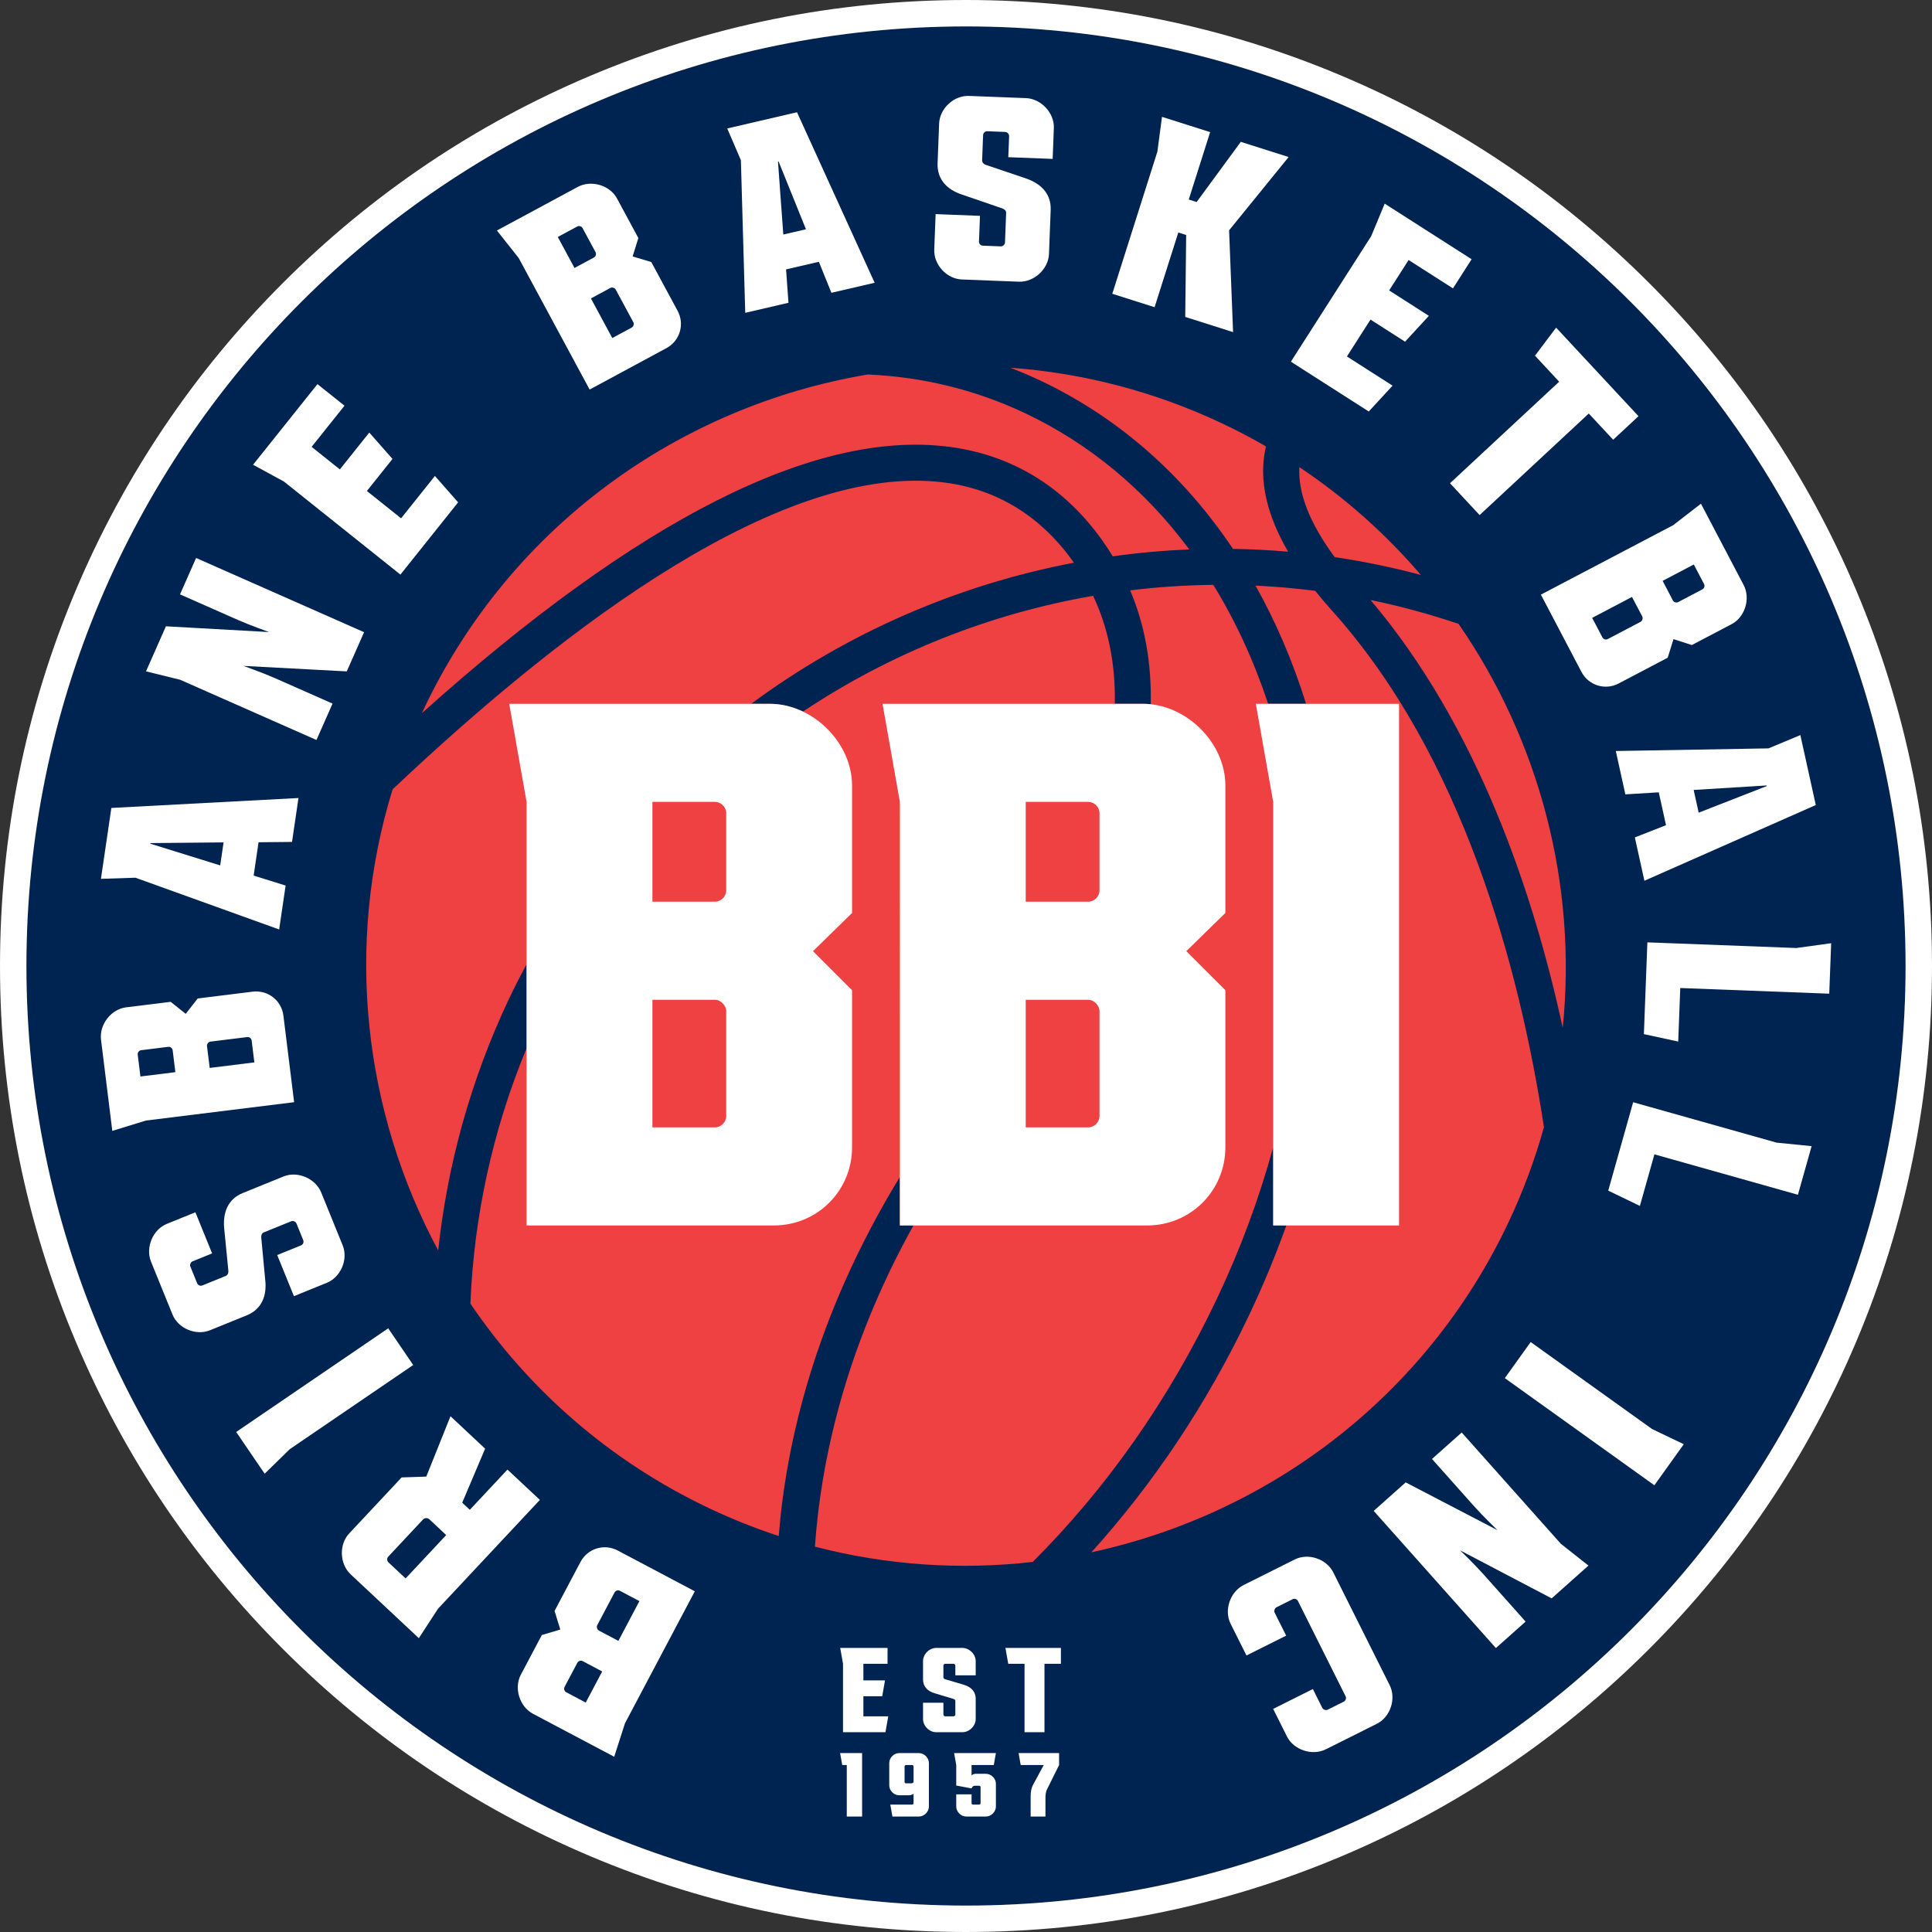 <?xml version="1.0" encoding="utf-8"?>
<!-- Generator: Adobe Illustrator 25.2.1, SVG Export Plug-In . SVG Version: 6.00 Build 0)  -->
<svg version="1.1" id="Layer_1" xmlns="http://www.w3.org/2000/svg" xmlns:xlink="http://www.w3.org/1999/xlink" x="0px" y="0px"
	 viewBox="0 0 511.945 511.945" style="enable-background:new 0 0 511.945 511.945;" xml:space="preserve">
<rect x="0" y="0" width="511.945" height="511.945" fill="#333333" stroke="none"/>
<style type="text/css">
	.st0{fill:#002452;}
	.st1{fill:#FFFFFF;}
	.st2{fill:#EF4042;}
</style>
<g>
	<circle class="st0" cx="255.972" cy="255.972" r="248.972"/>
	<path class="st1" d="M255.972,7c137.504,0,248.972,111.469,248.972,248.972S393.476,504.945,255.972,504.945
		S7,393.476,7,255.972S118.469,7,255.972,7 M255.972,0c-34.553,0-68.076,6.769-99.638,20.119
		c-30.482,12.893-57.856,31.348-81.362,54.854s-41.961,50.88-54.854,81.362C6.769,187.896,0,221.419,0,255.972
		s6.769,68.076,20.119,99.638c12.893,30.482,31.348,57.856,54.854,81.362s50.88,41.961,81.362,54.854
		c31.562,13.35,65.085,20.119,99.638,20.119s68.076-6.769,99.638-20.119c30.482-12.893,57.856-31.348,81.362-54.854
		s41.961-50.88,54.854-81.362c13.35-31.562,20.119-65.085,20.119-99.638s-6.769-68.076-20.119-99.638
		c-12.893-30.482-31.348-57.856-54.854-81.362s-50.88-41.961-81.362-54.854C324.048,6.769,290.525,0,255.972,0
		L255.972,0z"/>
</g>
<g>
	<path class="st1" d="M143.576,433.249l4.893-1.446l-1.518-4.934l6.866-12.976c1.896-3.584,6.281-4.933,9.864-3.037
		l20.432,10.809l-18.508,34.985l-2.851,8.859l-21.508-11.378c-3.585-1.898-5.105-6.829-3.246-10.341L143.576,433.249z
		 M149.609,446.993c-0.267,0.502-0.063,1.16,0.44,1.425l5.16,2.731l4.363-8.243l-5.162-2.731
		c-0.502-0.266-1.16-0.063-1.426,0.438L149.609,446.993z M158.257,430.647c-0.229,0.432-0.064,1.16,0.438,1.426
		l5.163,2.731l5.574-10.537l-5.161-2.732c-0.502-0.266-1.16-0.063-1.426,0.44L158.257,430.647z"/>
	<path class="st1" d="M128.548,383.87l-6.067,14.318l2.012,1.884l9.976-10.66l8.587,8.037l-26.99,28.838
		l-5.08,7.801L92.927,417.184c-2.961-2.771-3.131-7.931-0.415-10.831l13.911-14.863l6.534-0.217l6.413-15.993
		L128.548,383.87z M118.232,406.763l-4.5-4.212c-0.414-0.387-1.217-0.363-1.605,0.052l-9.256,9.89
		c-0.387,0.415-0.364,1.103,0.049,1.491l4.561,4.268L118.232,406.763z"/>
	<path class="st1" d="M70.126,390.508l-7.539-11.061l40.282-27.466l6.626,9.72l-32.709,22.301L70.126,390.508z"/>
	<path class="st1" d="M56.204,332.126l-5.186,2.107c-0.526,0.214-0.763,0.922-0.579,1.374l1.801,4.435
		c0.214,0.526,0.848,0.794,1.375,0.579l6.162-2.503c0.602-0.244,0.794-0.848,0.732-1.434l-1.098-11.114
		c-0.4-4.215,0.938-7.824,4.921-9.44l10.824-4.397c3.683-1.495,8.439,0.512,9.965,4.269l5.678,13.981
		c1.527,3.759-0.513,8.44-4.195,9.937l-8.719,3.541l-4.427-10.899l6.314-2.565
		c0.526-0.214,0.794-0.848,0.581-1.374l-1.801-4.435c-0.184-0.45-0.85-0.793-1.375-0.579l-7.291,2.961
		c-0.6,0.243-0.689,0.893-0.655,1.403l1.053,11.218c0.475,4.186-0.968,7.75-4.876,9.337l-9.771,3.968
		c-3.684,1.495-8.409-0.436-9.937-4.195l-5.678-13.981c-1.524-3.759,0.482-8.514,4.166-10.01l7.591-3.083
		L56.204,332.126z"/>
	<path class="st1" d="M45.221,265.465l3.992,3.181l3.174-4.071l14.569-1.804c4.025-0.496,7.643,2.324,8.142,6.348
		l2.84,22.942l-39.281,4.864l-8.899,2.737l-2.989-24.15c-0.498-4.023,2.675-8.094,6.62-8.584L45.221,265.465z
		 M37.411,278.281c-0.563,0.071-0.987,0.612-0.917,1.177l0.718,5.793l9.256-1.145l-0.716-5.797
		c-0.069-0.562-0.613-0.985-1.176-0.916L37.411,278.281z M55.763,276.01c-0.482,0.058-0.986,0.612-0.915,1.174
		l0.718,5.797l11.833-1.466l-0.718-5.795c-0.071-0.562-0.613-0.987-1.176-0.917L55.763,276.01z"/>
	<path class="st1" d="M68.513,223.186l-1.298,8.83l8.469,2.639l-1.712,11.638L35.893,232.579l-9.146,0.298l2.76-18.784
		l49.585-2.634l-1.71,11.638L68.513,223.186z M59.244,223.22l-19.379,0.184l-0.024,0.163l18.506,5.75
		L59.244,223.22z"/>
	<path class="st1" d="M47.727,180.121l-9.038-2.219l5.277-11.944l27.345,1.529c0,0-5.061-1.793-8.326-3.236
		l-15.283-6.752l4.261-9.643l44.516,19.666l-4.59,10.385l-27.377-1.454c0,0,5.059,1.793,8.324,3.235l15.284,6.752
		l-4.262,9.645L47.727,180.121z"/>
	<path class="st1" d="M82.576,118.41l7.48,5.975l7.797-9.763l6.15,6.989l-6.785,8.493l9.065,7.24l8.96-11.22
		l6.151,6.991l-15.29,19.142l-30.87-24.655l-8.175-4.452l17.062-21.364l7.163,5.721L82.576,118.41z"/>
	<path class="st1" d="M169.155,63.08l-1.52,4.875l4.946,1.48l6.971,12.924c1.925,3.57,0.609,7.965-2.961,9.892
		l-20.349,10.975l-18.791-34.844l-5.779-7.301l21.421-11.55c3.569-1.925,8.515-0.446,10.402,3.054L169.155,63.08z
		 M154.374,60.452c-0.27-0.499-0.93-0.696-1.429-0.427l-5.142,2.772l4.429,8.209l5.142-2.769
		c0.499-0.271,0.697-0.931,0.427-1.432L154.374,60.452z M163.154,76.731c-0.231-0.429-0.93-0.696-1.429-0.426
		l-5.141,2.771l5.661,10.497l5.142-2.774c0.499-0.269,0.696-0.93,0.427-1.428L163.154,76.731z"/>
	<path class="st1" d="M216.983,69.368l-8.691,2.019l0.641,8.844l-11.458,2.663l-1.153-40.453l-3.618-8.403l18.488-4.297
		l20.573,45.185l-11.457,2.662L216.983,69.368z M213.565,60.752l-7.256-17.968l-0.156,0.038l1.408,19.323
		L213.565,60.752z"/>
	<path class="st1" d="M267.18,41.652l0.216-5.595c0.022-0.566-0.528-1.074-1.014-1.094l-4.782-0.184
		c-0.567-0.023-1.073,0.444-1.095,1.013l-0.257,6.648c-0.025,0.648,0.445,1.073,1.006,1.257l10.579,3.576
		c4.007,1.372,6.743,4.077,6.577,8.374l-0.45,11.673c-0.154,3.973-3.944,7.481-7.997,7.324l-15.078-0.586
		c-4.055-0.157-7.479-3.94-7.327-7.914l0.365-9.405l11.755,0.456l-0.264,6.808
		c-0.021,0.569,0.446,1.073,1.014,1.096l4.782,0.186c0.486,0.018,1.073-0.446,1.094-1.014l0.304-7.864
		c0.025-0.648-0.53-0.994-1.01-1.176l-10.656-3.66c-4.009-1.292-6.662-4.074-6.499-8.288l0.407-10.54
		c0.154-3.971,3.863-7.481,7.917-7.324l15.078,0.581c4.054,0.157,7.561,3.946,7.407,7.92l-0.317,8.188
		L267.18,41.652z"/>
	<path class="st1" d="M325.688,61.029l1.056,26.974l-12.68-4.023l0.251-21.708l-2.088-0.662l-6.281,19.795
		l-11.211-3.559l11.947-37.656l1.226-9.227l12.758,4.048l-5.668,17.861l2.088,0.662l11.7-15.947l12.68,4.023
		L325.688,61.029z"/>
	<path class="st1" d="M373.256,68.898l-5.157,8.062l10.523,6.732l-6.306,6.848l-9.158-5.856l-6.248,9.771l12.094,7.737
		l-6.306,6.848l-20.637-13.201l21.288-33.278l3.571-8.598l23.03,14.73l-4.94,7.724L373.256,68.898z"/>
	<path class="st1" d="M434.172,110.281l-6.711,6.244l-6.465-6.949l-28.925,26.911l-7.848-8.435l28.927-26.91
		l-6.41-6.891l5.606-7.43L434.172,110.281z"/>
	<path class="st1" d="M448.304,170.927l-4.858-1.574l-1.535,4.93l-12.999,6.826c-3.591,1.884-7.973,0.518-9.858-3.072
		l-10.746-20.469l35.05-18.401l7.362-5.697l11.313,21.545c1.886,3.591,0.35,8.52-3.169,10.368L448.304,170.927z
		 M434.721,164.774c0.431-0.226,0.708-0.92,0.443-1.423l-2.715-5.174l-10.557,5.545l2.715,5.17
		c0.264,0.504,0.921,0.708,1.423,0.446L434.721,164.774z M451.096,156.176c0.503-0.264,0.707-0.922,0.443-1.425
		l-2.716-5.171l-8.258,4.337l2.715,5.173c0.264,0.501,0.921,0.707,1.425,0.443L451.096,156.176z"/>
	<path class="st1" d="M441.463,218.664l-1.921-8.713l-8.852,0.539l-2.533-11.486l40.463-0.698l8.443-3.522
		l4.088,18.536l-45.414,20.064l-2.533-11.487L441.463,218.664z M450.119,215.345l18.047-7.052l-0.035-0.16
		l-19.34,1.191L450.119,215.345z"/>
	<path class="st1" d="M476.005,251.207l9.221-1.274l-0.508,13.376l-39.48-1.501l-0.539,14.187l-9.099-1.972
		l0.924-24.319L476.005,251.207z"/>
	<path class="st1" d="M470.783,302.782l9.264,0.924l-3.63,12.886l-38.028-10.711l-3.848,13.666l-8.386-4.048l6.599-23.426
		L470.783,302.782z"/>
	<path class="st1" d="M446.172,382.692l-7.794,10.879l-39.628-28.39l6.851-9.562l32.176,23.053L446.172,382.692z"/>
	<path class="st1" d="M413.605,409.085l7.308,5.767l-9.751,8.687l-24.26-12.721c0,0,3.864,3.731,6.238,6.394
		l11.117,12.48l-7.874,7.014l-32.379-36.344l8.482-7.556l24.32,12.667c0,0-3.864-3.73-6.238-6.393l-11.117-12.478
		l7.874-7.015L413.605,409.085z"/>
	<path class="st1" d="M330.292,438.674l-4.209-8.418c-1.778-3.554-0.146-8.452,3.482-10.265l13.497-6.749
		c3.627-1.815,8.452-0.146,10.231,3.409l14.949,29.896c1.777,3.554,0.219,8.417-3.41,10.232l-13.495,6.749
		c-3.627,1.813-8.527,0.181-10.305-3.373l-3.665-7.329l10.522-5.263l2.503,5.008
		c0.254,0.507,0.98,0.688,1.414,0.47l4.283-2.141c0.507-0.254,0.725-0.907,0.472-1.415l-12.627-25.248
		c-0.255-0.51-0.907-0.725-1.417-0.473l-4.281,2.141c-0.435,0.218-0.725,0.908-0.473,1.417l3.05,6.093
		L330.292,438.674z"/>
</g>
<g>
	<g>
		<path class="st2" d="M326.715,145.441c4.863,0.074,9.737,0.327,14.612,0.747c-5.688-9.784-7.734-18.859-6.043-27.098
			c0.056-0.272,0.128-0.533,0.192-0.8c-3.744-2.16-7.6-4.19-11.575-6.069
			c-18.187-8.594-37.214-13.407-56.187-14.779c2.678,1.032,5.329,2.163,7.947,3.4
			C296.286,110.588,313.575,125.831,326.715,145.441z"/>
	</g>
	<g>
		<path class="st2" d="M376.5,152.345c-9.233-10.784-20.008-20.43-32.191-28.568
			c-0.39,6.89,2.74,14.878,9.357,23.853C361.304,148.756,368.925,150.339,376.5,152.345z"/>
	</g>
	<g>
		<path class="st2" d="M386.501,165.32c-7.718-2.596-15.506-4.724-23.335-6.329
			c28.44,33.566,43.244,77.885,50.929,113.37C417.973,234.379,407.927,196.316,386.501,165.32z"/>
	</g>
	<g>
		<path class="st2" d="M251.18,118.358c23.008,2.864,36.362,17.049,43.678,29.056c6.711-0.933,13.48-1.542,20.282-1.817
			c-11.671-15.714-26.375-28.01-43.556-36.129c-13.296-6.283-27.321-9.602-41.629-10.235
			c-49.67,8.336-94.665,39.992-117.735,88.812c-0.146,0.309-0.281,0.621-0.425,0.93
			C168.949,137.694,215.724,113.94,251.18,118.358z"/>
	</g>
	<g>
		<path class="st2" d="M348.509,156.557c-5.272-0.672-10.547-1.133-15.816-1.377
			c5.391,9.593,9.87,20.075,13.391,31.314h-10.045c-3.806-11.439-8.669-22.005-14.543-31.522
			c-7.384,0.076-14.734,0.573-22.02,1.461c3.853,9.13,5.673,19.156,5.453,30.174
			c-0.688-0.074-1.382-0.114-2.08-0.114h-7.438c0.187-10.606-1.735-20.11-5.758-28.614
			c-27.425,4.742-53.668,15.195-76.89,30.675c-2.743-1.309-5.745-2.061-8.832-2.061h-4.879
			c25.375-18.768,54.685-31.522,85.513-37.386c-6.526-9.321-17.342-19.138-34.551-21.279
			c-42.181-5.256-98.889,36.796-145.986,81.344c-12.8,41.522-7.609,85.5,12.086,122.18
			c2.409-22.526,8.53-45.025,18.741-66.635c1.482-3.135,3.058-6.194,4.677-9.218v22.275
			c-9.133,22.064-13.971,44.944-14.888,67.666c15.408,22.723,36.866,41.744,63.4,54.282
			c6.019,2.845,12.132,5.27,18.303,7.3c1.937-24.42,9.516-58.146,32.103-95.155v12.854h3.596
			c-18.488,33.219-24.597,63.405-26.109,85.117c19.144,4.979,38.691,6.218,57.706,4.05
			c19.17-19.106,36.049-42.724,48.942-70.01c6.169-13.055,11.105-26.419,14.783-39.886v20.73h3.484
			c-2.798,7.827-6.004,15.587-9.621,23.242c-11.359,24.037-25.73,45.324-42.033,63.368
			c46.784-10.075,88.578-40.985,110.526-87.431c3.905-8.263,7.02-16.701,9.398-25.227
			c-6.538-42.579-21.591-98.402-56.224-136.936C351.327,159.991,349.876,158.267,348.509,156.557z"/>
	</g>
</g>
<g>
	<g>
		<path class="st1" d="M228.782,440.879v4.392h5.732l-0.744,4.207h-4.988v5.323h6.589l-0.744,4.207h-11.242v-18.129
			l-0.745-4.205h12.544v4.205H228.782z"/>
	</g>
	<g>
		<path class="st1" d="M253.147,443.931v-2.568c0-0.26-0.261-0.484-0.484-0.484h-2.196
			c-0.261,0-0.484,0.224-0.484,0.484v3.052c0,0.298,0.224,0.483,0.484,0.558l4.914,1.452
			c1.861,0.558,3.164,1.75,3.164,3.722v5.36c0,1.825-1.675,3.499-3.536,3.499h-6.924
			c-1.862,0-3.499-1.675-3.499-3.499v-4.318h5.397v3.127c0,0.26,0.224,0.483,0.484,0.483h2.196
			c0.223,0,0.484-0.223,0.484-0.483v-3.612c0-0.298-0.261-0.446-0.484-0.52l-4.951-1.49
			c-1.861-0.52-3.127-1.75-3.127-3.685v-4.84c0-1.823,1.638-3.498,3.499-3.498h6.924
			c1.861,0,3.536,1.675,3.536,3.498v3.76H253.147z"/>
	</g>
	<g>
		<path class="st1" d="M281.123,436.673v4.205h-4.355v18.129h-5.286v-18.129h-4.318l-0.744-4.205H281.123z"/>
	</g>
	<g>
		<path class="st1" d="M228.445,464.532v16.817h-4.064v-13.65h-1.205l-0.561-3.167H228.445z"/>
	</g>
	<g>
		<path class="st1" d="M246.143,478.714c0,1.373-1.261,2.635-2.663,2.635h-7.007l-0.561-3.167h5.802
			c0.168,0,0.364-0.168,0.364-0.364v-2.522c0,0-0.449,0.42-1.149,0.42h-2.663c-1.401,0-2.635-1.233-2.635-2.635
			v-5.914c0-1.373,1.233-2.635,2.635-2.635h5.213c1.401,0,2.663,1.261,2.663,2.635V478.714z M241.714,467.699h-1.654
			c-0.196,0-0.364,0.168-0.364,0.364v4.12c0,0.196,0.168,0.364,0.364,0.364h1.429
			c0.364,0,0.589-0.28,0.589-0.336v-4.148C242.079,467.867,241.882,467.699,241.714,467.699z"/>
	</g>
	<g>
		<path class="st1" d="M263.896,472.66v6.054c0,1.373-1.261,2.635-2.663,2.635h-5.213c-1.373,0-2.635-1.261-2.635-2.635
			v-3.251h4.064v2.354c0,0.196,0.168,0.364,0.364,0.364h1.654c0.196,0,0.364-0.168,0.364-0.364v-4.26
			c0-0.196-0.168-0.364-0.364-0.364h-1.177c-0.617,0-0.841,0.701-0.841,0.701l-4.064-0.757v-5.437l-0.561-3.167
			h11.071l-0.561,3.167h-5.886v2.747c0,0,0.42-0.42,1.065-0.42h2.719
			C262.635,470.025,263.896,471.259,263.896,472.66z"/>
	</g>
	<g>
		<path class="st1" d="M280.641,464.532v3.167l-3.223,6.502c-0.308,0.589-0.392,1.429-0.392,2.186v4.961h-3.924
			v-5.213c0-1.289,0.14-2.27,0.701-3.307l2.775-5.129h-6.11l-0.56-3.167H280.641z"/>
	</g>
</g>
<path class="st1" d="M225.78,241.923l-10.349,10.12l10.349,10.349v41.63c0,11.499-9.199,20.7-20.699,20.7h-65.549
	V212.484l-4.6-25.99h68.999c11.5,0,21.849,10.35,21.849,21.62V241.923z M192.431,215.474
	c0-1.61-1.38-2.99-2.99-2.99h-16.56v26.449h16.56c1.61,0,2.99-1.379,2.99-2.99V215.474z M192.431,267.913
	c0-1.38-1.38-2.99-2.99-2.99h-16.56v33.81h16.56c1.61,0,2.99-1.38,2.99-2.99V267.913z M324.699,241.923
	l-10.35,10.12l10.35,10.349v41.63c0,11.499-9.2,20.7-20.7,20.7h-65.549V212.484l-4.6-25.99h68.999
	c11.499,0,21.85,10.35,21.85,21.62V241.923z M291.349,215.474c0-1.61-1.379-2.99-2.99-2.99h-16.559v26.449h16.559
	c1.611,0,2.99-1.379,2.99-2.99V215.474z M291.349,267.913c0-1.38-1.379-2.99-2.99-2.99h-16.559v33.81h16.559
	c1.611,0,2.99-1.38,2.99-2.99V267.913z M332.769,186.494h37.95v138.228h-33.35V212.484L332.769,186.494z"/>
<g>
</g>
<g>
</g>
<g>
</g>
<g>
</g>
<g>
</g>
<g>
</g>
</svg>
